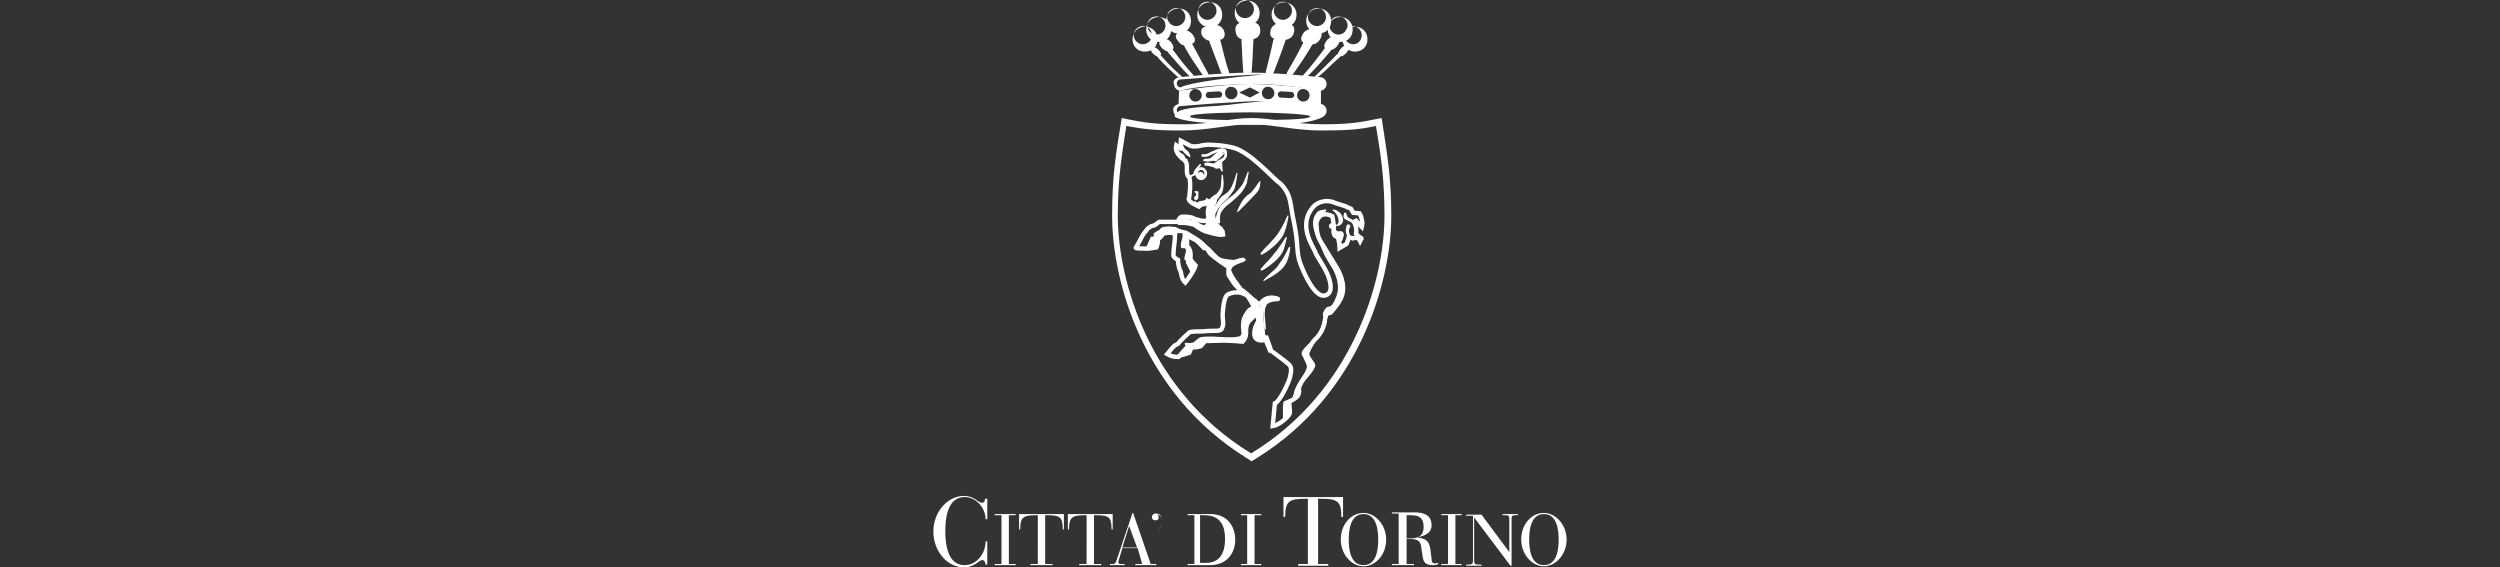 <?xml version="1.0" encoding="utf-8"?>
<!-- Generator: Adobe Illustrator 25.3.1, SVG Export Plug-In . SVG Version: 6.00 Build 0)  -->
<svg version="1.1" id="Livello_1" xmlns="http://www.w3.org/2000/svg" xmlns:xlink="http://www.w3.org/1999/xlink" x="0px" y="0px"
	 viewBox="0 0 440.6 100" style="enable-background:new 0 0 440.6 100;" xml:space="preserve">
<rect x="0" y="0" width="440.6" height="100" fill="#333333" stroke="none"/>
<style type="text/css">
	.st0{fill-rule:evenodd;clip-rule:evenodd;fill:#FFFFFF;}
	.st1{fill:none;}
	.st2{fill:none;stroke:#FFFFFF;stroke-width:0.775;stroke-miterlimit:2.613;}
	.st3{fill-rule:evenodd;clip-rule:evenodd;fill:#E6007E;}
	.st4{fill-rule:evenodd;clip-rule:evenodd;fill:#FFFFFF;stroke:#FFFFFF;stroke-width:0.192;stroke-miterlimit:2.613;}
	.st5{fill:none;stroke:#FFFFFF;stroke-width:0.475;stroke-miterlimit:2.613;}
	.st6{fill:none;stroke:#FFFFFF;stroke-width:1.142;stroke-miterlimit:2.613;}
</style>
<g>
	<path class="st0" d="M173.9,87.9h-0.3c0,0.4-0.1,0.7-0.6,0.7c-0.6,0-1.3-1.2-3.1-1.2c-2.9,0-5.4,2.8-5.4,6.3s2.5,6.3,5.4,6.3
		c1.8,0,2.7-1.3,3.2-1.3c0.4,0,0.6,0.5,0.6,0.8h0.3v-4.1h-0.3c0,2.2-1.6,4.2-3.7,4.2c-3,0-3.4-3.7-3.4-6s0.4-6,3.4-6
		c2.1,0,3.7,2,3.7,3.9h0.3v-3.6H173.9z"/>
	<polygon class="st0" points="176.5,99.4 175.3,99.4 175.3,99.6 179,99.6 179,99.4 177.8,99.4 177.8,90.8 179,90.8 179,90.6 
		175.3,90.6 175.3,90.8 176.5,90.8 	"/>
	<path class="st0" d="M182.9,99.4h-1.3v0.2h3.9v-0.2h-1.3v-8.6h0.3c2.3,0,2.8,0.3,2.8,2.5h0.2v-2.7h-7.9v2.7h0.2
		c0-2.1,0.5-2.5,2.8-2.5h0.3L182.9,99.4L182.9,99.4z"/>
	<path class="st0" d="M191.5,99.4h-1.3v0.2h3.9v-0.2h-1.3v-8.6h0.3c2.3,0,2.8,0.3,2.8,2.5h0.2v-2.7h-7.9v2.7h0.2
		c0-2.1,0.5-2.5,2.8-2.5h0.3L191.5,99.4L191.5,99.4z"/>
	<path class="st0" d="M210.5,99.4h-1.2v0.2h4c2.6,0,4.4-1.8,4.4-4.5c0-1.7-0.9-4.5-4.4-4.5h-4v0.2h1.2V99.4L210.5,99.4L210.5,99.4z
		 M211.6,90.8h0.6c3.1,0,3.7,2.1,3.7,4.2c0,3.8-2.2,4.2-3.3,4.2h-1.1v-8.5H211.6z"/>
	<polygon class="st0" points="219.8,99.4 218.7,99.4 218.7,99.6 222.3,99.6 222.3,99.4 221.1,99.4 221.1,90.8 222.3,90.8 
		222.3,90.6 218.7,90.6 218.7,90.8 219.8,90.8 	"/>
	<path class="st0" d="M230.6,99.4h-1.8v0.3h5.3v-0.3h-1.8V87.9h0.4c3,0,3.7,0.4,3.7,3.2h0.3v-3.5h-10.5v3.5h0.3
		c0-2.8,0.7-3.2,3.7-3.2h0.3v11.5H230.6z"/>
	<path class="st0" d="M236.3,95.1c0,2.6,1.9,4.7,4,4.7c2.2,0,4-2.1,4-4.7c0-2.6-1.9-4.7-4-4.7C238.1,90.4,236.3,92.4,236.3,95.1
		L236.3,95.1L236.3,95.1z M237.7,95.1c0-1.7,0.3-4.5,2.6-4.5c2.3,0,2.6,2.8,2.6,4.5c0,1.7-0.3,4.5-2.6,4.5
		C238,99.6,237.7,96.8,237.7,95.1L237.7,95.1z"/>
	<path class="st0" d="M246.5,99.4h-1.2v0.2h3.9v-0.2h-1.3V95h0.8c1.5,0,1.7,0.7,1.8,1.6l0.1,0.7c0.2,1.5,0.3,2.3,1.9,2.3
		c0.5,0,0.8-0.1,1-0.2l-0.1-0.2c-0.1,0-0.3,0.1-0.5,0.1c-0.2,0-0.6,0-0.6-0.8l-0.2-1.6c-0.2-1.7-0.9-2-2.5-2.2l0,0
		c0.9-0.1,2.7-0.5,2.7-2.1c0-2-1.6-2.3-3.1-2.3h-3.9v0.2h1.2v8.8H246.5L246.5,99.4z M247.9,90.8h0.8c1.9,0,2.2,1,2.2,2.1
		c0,1.5-0.9,2-2.4,2h-0.6V90.8L247.9,90.8z"/>
	<polygon class="st0" points="255.2,99.4 254,99.4 254,99.6 257.6,99.6 257.6,99.4 256.5,99.4 256.5,90.8 257.6,90.8 257.6,90.6 
		254,90.6 254,90.8 255.2,90.8 	"/>
	<path class="st0" d="M268.1,95.1c0,2.6,1.9,4.7,4,4.7s4-2.1,4-4.7c0-2.6-1.9-4.7-4-4.7C269.9,90.4,268.1,92.4,268.1,95.1
		L268.1,95.1L268.1,95.1z M269.5,95.1c0-1.7,0.3-4.5,2.6-4.5s2.6,2.8,2.6,4.5c0,1.7-0.3,4.5-2.6,4.5
		C269.8,99.6,269.5,96.8,269.5,95.1L269.5,95.1z"/>
	<path class="st0" d="M266.2,99.7h0.2v-8.2c0-0.5,0.1-0.7,0.6-0.7h0.5v-0.2h-2.7v0.2h0.6c0.5,0,0.6,0.2,0.6,0.7v5.8l0,0l-4.9-6.6
		h-2.7v0.2h1.2v7.9c0,0.6-0.2,0.7-0.8,0.7h-0.4v0.2h2.7v-0.2h-0.5c-0.6,0-0.8-0.1-0.8-0.7v-7.6l0,0L266.2,99.7L266.2,99.7z"/>
	<path class="st0" d="M201.3,99.4h-1.2v0.2h3.7v-0.2h-1l-3.1-9h-0.1l-2.8,8.3c-0.2,0.7-0.4,0.7-0.8,0.7h-0.4v0.2h2.6v-0.2h-0.6
		c-0.4,0-0.5-0.1-0.5-0.3c0-0.2,0.1-0.5,0.2-0.8l0.5-1.7h2.7L201.3,99.4L201.3,99.4L201.3,99.4z M200.4,96.5h-2.6l1.2-3.8l0,0
		L200.4,96.5L200.4,96.5z"/>
	<path class="st0" d="M203.6,94.1c0.7-0.6,1.2-1.3,1.2-2.3c0-0.7-0.3-1.3-1.1-1.3c-0.4,0-0.7,0.3-0.7,0.6c0,0.3,0.2,0.6,0.6,0.6
		c0.3,0,0.6-0.1,0.6-0.5c0-0.2-0.1-0.4-0.2-0.5l0,0c0.6,0.1,0.8,0.6,0.8,1.1c0,1-0.4,1.6-1.1,2.2L203.6,94.1L203.6,94.1z"/>
	<path class="st1" d="M220.5,79.9C238.3,69.1,244,49.6,244,38c0-6.7-0.7-11-1.5-15.8c-2.8,0.6-4.8,0.8-9.6,0.8s-8.7-1.1-12.4-1.1
		s-7.6,1.1-12.4,1.1c-4.8,0-6.8-0.3-9.6-0.8c-0.7,4.7-1.5,9-1.5,15.8C197,49.6,202.7,69.1,220.5,79.9L220.5,79.9z"/>
	<path class="st0" d="M236.6,6.9c0-1.2,0.9-2.2,2.2-2.2c1.2,0,2.2,0.9,2.2,2.2s-0.9,2.2-2.2,2.2C237.6,9.1,236.6,8.2,236.6,6.9
		L236.6,6.9z M236.9,6.2c0,0.8,0.7,1.6,1.6,1.6S240,7,240,6.2s-0.7-1.6-1.6-1.6S236.9,5.4,236.9,6.2L236.9,6.2z"/>
	<path class="st0" d="M234,5.2c0-1.2,1-2.2,2.2-2.2c1.2,0,2.2,0.9,2.2,2.2s-0.9,2.2-2.2,2.2C235,7.4,234,6.4,234,5.2L234,5.2z
		 M234.3,4.5c0,0.8,0.7,1.6,1.6,1.6c0.8,0,1.6-0.7,1.6-1.6s-0.7-1.6-1.6-1.6C235,2.9,234.3,3.6,234.3,4.5L234.3,4.5z"/>
	<path class="st0" d="M230.2,3.7c0-1.2,0.9-2.2,2.2-2.2c1.2,0,2.2,0.9,2.2,2.2s-0.9,2.2-2.2,2.2C231.2,5.9,230.2,4.9,230.2,3.7
		L230.2,3.7z M230.5,3c0,0.8,0.7,1.6,1.6,1.6c0.8,0,1.6-0.7,1.6-1.6s-0.7-1.6-1.6-1.6C231.2,1.5,230.5,2.1,230.5,3L230.5,3z"/>
	<path class="st0" d="M224.1,2.6c0-1.2,0.9-2.2,2.2-2.2c1.2,0,2.2,0.9,2.2,2.2s-0.9,2.2-2.2,2.2C225.2,4.8,224.1,3.8,224.1,2.6
		L224.1,2.6z M224.5,1.9c0,0.8,0.7,1.6,1.6,1.6c0.8,0,1.6-0.7,1.6-1.6s-0.7-1.6-1.6-1.6C225.2,0.3,224.5,1,224.5,1.9L224.5,1.9z"/>
	<path class="st0" d="M217.6,2.3c0-1.2,0.9-2.2,2.2-2.2c1.2,0,2.2,0.9,2.2,2.2s-0.9,2.2-2.2,2.2C218.5,4.5,217.6,3.5,217.6,2.3
		L217.6,2.3z M217.8,1.6c0,0.8,0.7,1.6,1.6,1.6s1.6-0.7,1.6-1.6S220.2,0,219.4,0S217.8,0.7,217.8,1.6L217.8,1.6z"/>
	<path class="st0" d="M199.6,6.9c0-1.2,0.9-2.2,2.2-2.2c1.2,0,2.2,0.9,2.2,2.2s-0.9,2.2-2.2,2.2C200.5,9.1,199.6,8.2,199.6,6.9
		L199.6,6.9z M199.8,6.2c0,0.8,0.7,1.6,1.6,1.6s1.6-0.7,1.6-1.6s-0.7-1.6-1.6-1.6S199.8,5.4,199.8,6.2L199.8,6.2z"/>
	<path class="st0" d="M202,5.2c0-1.2,0.9-2.2,2.2-2.2c1.2,0,2.2,0.9,2.2,2.2s-0.9,2.2-2.2,2.2S202,6.4,202,5.2L202,5.2z M202.2,4.5
		c0,0.8,0.7,1.6,1.6,1.6s1.6-0.7,1.6-1.6s-0.7-1.6-1.6-1.6C202.9,2.9,202.2,3.6,202.2,4.5L202.2,4.5z"/>
	<path class="st0" d="M205.5,3.7c0-1.2,0.9-2.2,2.2-2.2s2.2,0.9,2.2,2.2s-0.9,2.2-2.2,2.2C206.4,5.9,205.5,4.9,205.5,3.7L205.5,3.7z
		 M205.7,3c0,0.8,0.7,1.6,1.6,1.6c0.8,0,1.6-0.7,1.6-1.6s-0.7-1.6-1.6-1.6C206.4,1.5,205.7,2.1,205.7,3L205.7,3z"/>
	<path class="st0" d="M211,2.6c0-1.2,0.9-2.2,2.2-2.2s2.2,0.9,2.2,2.2s-0.9,2.2-2.2,2.2C211.9,4.8,211,3.8,211,2.6L211,2.6z
		 M211.2,1.9c0,0.8,0.7,1.6,1.6,1.6c0.8,0,1.6-0.7,1.6-1.6s-0.7-1.6-1.6-1.6C211.9,0.3,211.2,1,211.2,1.9L211.2,1.9z"/>
	<path class="st0" d="M203.8,9.4c0.1-0.1,0.6,0.2,0.9,0.5c1.3,1.5,2.5,2.6,3.5,3.5c0.2,0.2,0.2,0.2,0,0.3c-0.2,0-0.4,0-0.6-0.1
		c-1-0.9-2.2-2-3.4-3.3C203.9,9.9,203.7,9.5,203.8,9.4L203.8,9.4z"/>
	<path class="st0" d="M202.9,8.7c0.1-0.1,0.2-0.3,0.3-0.4c0.2-0.1,0.7,0.2,1,0.5c0.4,0.4,0.5,0.8,0.4,0.9c-0.1,0.1-0.3,0.2-0.4,0.3
		c-0.1,0.1-0.6-0.2-0.8-0.4l0,0c-0.4-0.3-0.6-0.6-0.5-0.8C202.8,8.8,202.8,8.8,202.9,8.7L202.9,8.7z"/>
	<path class="st0" d="M205.7,8.2c0.3-0.1,0.8,0.2,1.1,0.7c1.3,1.8,2.5,3.2,3.4,4.2c0.2,0.2,0.3,0.5,0,0.5s-0.6-0.2-0.8-0.4
		c-1-1-2.2-2.4-3.5-3.9C205.5,8.8,205.4,8.4,205.7,8.2L205.7,8.2z"/>
	<path class="st0" d="M204.5,7.4c0.2-0.2,0.5-0.3,0.8-0.5c0.3-0.1,0.9,0.2,1.2,0.7c0.4,0.6,0.4,1,0.1,1.1c-0.3,0.1-0.5,0.2-0.8,0.3
		c-0.2,0.1-0.7-0.2-1.1-0.6C204.4,8,204.1,7.5,204.5,7.4L204.5,7.4z"/>
	<path class="st0" d="M208.9,7c0.4-0.1,1,0.3,1.3,0.9c1.1,2.1,2,3.7,2.7,5c0.2,0.3,0.1,0.6-0.2,0.6c-0.3,0-0.7-0.2-0.9-0.5
		c-0.8-1.2-1.9-2.7-3-4.7C208.5,7.7,208.5,7.2,208.9,7L208.9,7z"/>
	<path class="st0" d="M207.6,5.8c0.4-0.1,0.9-0.3,1.3-0.4c0.4-0.1,1.1,0.3,1.5,1s0.1,1.2-0.3,1.3c-0.4,0.1-0.8,0.2-1.2,0.3
		c-0.3,0.1-0.9-0.2-1.3-0.8C207,6.5,207.2,6,207.6,5.8L207.6,5.8z"/>
	<path class="st0" d="M213.8,6.1c0.5-0.1,1.1,0.4,1.3,1.1c0.6,2.4,1,4.1,1.5,5.5c0.1,0.3-0.1,0.6-0.5,0.6s-0.7-0.2-0.9-0.5
		c-0.5-1.3-1.1-3-2-5.3C213,6.7,213.3,6.2,213.8,6.1L213.8,6.1z"/>
	<path class="st0" d="M212.4,4.7c0.6-0.1,1.2-0.2,1.9-0.3c0.5,0,1.3,0.4,1.5,1.3c0.2,0.8-0.3,1.3-0.8,1.3c-0.6,0.1-1.1,0.1-1.7,0.2
		c-0.4,0-1.1-0.3-1.5-1C211.5,5.3,211.9,4.8,212.4,4.7L212.4,4.7z"/>
	<path class="st0" d="M219.8,5.7c0.5,0,1.1,0.5,1.1,1.3c-0.1,2.5-0.2,4.2-0.3,5.6c0,0.3-0.4,0.4-0.8,0.4c-0.4,0-0.7,0-0.7-0.4
		c-0.1-1.3-0.2-3.2-0.3-5.6C218.7,6.2,219.3,5.7,219.8,5.7L219.8,5.7z"/>
	<path class="st0" d="M218.8,4c0.7,0,1.5,0,2.2,0c0.6,0,1.2,0.5,1.1,1.6c-0.1,0.9-0.8,1.2-1.2,1.3c-0.6,0-1.2,0-1.9,0
		c-0.5,0-1.1-0.4-1.2-1.2C217.5,4.6,218.1,4,218.8,4L218.8,4z"/>
	<path class="st0" d="M225.9,6c0.5,0.1,0.9,0.6,0.6,1.3c-0.8,2.4-1.5,4-2,5.4c-0.1,0.3-0.5,0.6-0.9,0.5c-0.4,0-0.6-0.3-0.5-0.6
		c0.3-1.3,0.8-3.1,1.3-5.5C224.7,6.3,225.4,5.9,225.9,6L225.9,6z"/>
	<path class="st0" d="M225.4,4.1c0.6,0.1,1.3,0.1,2,0.2c0.5,0.1,0.9,0.6,0.6,1.6c-0.3,0.8-1,1.1-1.5,1.1c-0.6-0.1-1.1-0.1-1.8-0.2
		c-0.5,0-1-0.5-0.8-1.3C224,4.6,224.9,4.1,225.4,4.1L225.4,4.1z"/>
	<path class="st0" d="M231,6.8c0.4,0.1,0.5,0.6,0.2,1.2c-1.2,2.1-2.3,3.6-3.2,4.9c-0.2,0.3-0.6,0.5-0.9,0.5s-0.4-0.3-0.3-0.6
		c0.7-1.2,1.7-2.9,2.8-5.1C229.8,7,230.6,6.7,231,6.8L231,6.8z"/>
	<path class="st0" d="M231.1,5.1c0.5,0.1,1,0.3,1.5,0.4c0.4,0.2,0.5,0.7,0,1.5c-0.4,0.6-1,0.9-1.5,0.8c-0.4-0.1-0.9-0.2-1.3-0.3
		c-0.4-0.1-0.7-0.6-0.3-1.3C229.8,5.4,230.7,5.1,231.1,5.1L231.1,5.1z"/>
	<path class="st0" d="M234.6,8c0.3,0.1,0.2,0.6-0.2,1.1c-1.5,1.8-2.7,3.1-3.7,4.1c-0.2,0.2-0.6,0.5-0.9,0.4c-0.3,0-0.2-0.3,0-0.5
		c1-1.1,2.2-2.6,3.6-4.5C233.7,8.2,234.3,7.8,234.6,8L234.6,8z"/>
	<path class="st0" d="M235,6.5c0.3,0.1,0.6,0.3,0.9,0.5c0.3,0.2,0.1,0.7-0.3,1.2c-0.4,0.4-0.9,0.7-1.2,0.6c-0.3-0.1-0.5-0.2-0.8-0.3
		c-0.3-0.1-0.3-0.6,0.1-1.2C234.1,6.7,234.7,6.4,235,6.5L235,6.5z"/>
	<path class="st0" d="M236.6,9.1c0.2,0.1-0.1,0.6-0.4,0.9c-1.5,1.3-2.6,2.5-3.7,3.4c-0.2,0.1-0.5,0.4-0.8,0.4c-0.2,0,0-0.3,0.2-0.5
		c1-1,2.3-2.2,3.7-3.7C235.9,9.4,236.5,9,236.6,9.1L236.6,9.1z"/>
	<path class="st0" d="M237.3,8c0.1,0.1,0.3,0.3,0.4,0.4c0.1,0.2-0.1,0.6-0.5,1c-0.3,0.3-0.7,0.6-0.9,0.5c-0.1-0.1-0.3-0.2-0.4-0.3
		c-0.2-0.1,0-0.5,0.4-1C236.6,8.2,237.1,7.9,237.3,8L237.3,8z"/>
	<path class="st0" d="M207.8,16c0,0,7.7-1.2,12.6-1.2c4.9,0,12.4,1,12.4,1v3.4c0,0-4.2-0.1-8.9-1.2c-3.6-0.9-16.2,0.6-16.2,0.6
		L207.8,16L207.8,16z M218.4,16.3l1.9,0.9l1.7-0.9l-1.7-0.9L218.4,16.3L218.4,16.3z M213,16.2c-0.3,0-0.5,0.3-0.5,0.6
		s0.3,0.5,0.6,0.5l1.8-0.1c0.3,0,0.5-0.3,0.5-0.6l0,0c0-0.3-0.3-0.5-0.6-0.5L213,16.2L213,16.2z M209.6,16.8c0,0.6,0.5,1.1,1.1,1.1
		c0.6,0,1.1-0.5,1.1-1.1c0-0.6-0.5-1.1-1.1-1.1C210.2,15.6,209.6,16.2,209.6,16.8L209.6,16.8z M215.9,16.4c0,0.6,0.5,1.1,1.1,1.1
		s1.1-0.5,1.1-1.1c0-0.6-0.5-1.1-1.1-1.1C216.4,15.2,215.9,15.8,215.9,16.4L215.9,16.4z M225.8,16.1c-0.3,0-0.6,0.2-0.6,0.5
		s0.2,0.6,0.5,0.6l1.8,0.1c0.3,0,0.6-0.2,0.6-0.5s-0.2-0.6-0.5-0.6L225.8,16.1L225.8,16.1z M222.4,16.4c0,0.6,0.5,1.1,1.1,1.1
		s1.1-0.5,1.1-1.1c0-0.6-0.5-1.1-1.1-1.1C222.9,15.2,222.4,15.8,222.4,16.4L222.4,16.4z M228.6,16.8c0,0.6,0.5,1.1,1.1,1.1
		c0.6,0,1.1-0.5,1.1-1.1c0-0.6-0.5-1.1-1.1-1.1C229.1,15.6,228.6,16.2,228.6,16.8L228.6,16.8z"/>
	<path class="st2" d="M220.7,54.4c0,0-0.4,0-0.8,0.6c-0.4,0.6-0.8,1.2-0.8,2.2c-0.1,0.9,0.4,1.8-0.3,2.3c-0.7,0.6-4.6,0.2-5.1,0.2
		c-0.6,0-1.6,0-2,0.1c-0.3,0.1-0.4,0.3-0.7,0.5c-0.3,0.2-0.4,0.4-0.4,0.4l-1.1,0.2c0.1,0.3-0.2,0.2-0.2,0.2l-1.6,1.8
		c-0.8,0-1.3-0.1-2-0.5c0,0,0.7-0.9,1.3-1.5l0.6-0.3c0.3-0.5,1.8-1.8,2-2c0.3-0.2,1.5-0.2,2.4-0.2c0.8-0.1,2.2-0.1,2.2-0.1
		c0.3,0,0.9,0,1.1-0.3l0.2-0.5c0.2-0.6-0.1-1.5,0-2.4c0.1-1.3,0.3-2.9,0.9-3.2c0.7-0.4,1.9-0.5,2.6-0.2c-0.2-0.6-1-1-1.6-1.9
		c-0.3-0.4-0.7-1.1-0.7-1.1c-0.4-0.2,0-1.3-0.3-1.7c0,0-2.3-1.5-3.2-2.4c0,0-0.5-1.1-1-0.9c-0.3-0.3-1.1-1.1-1.1-1.1
		c-0.5-0.5-1.6-0.8-1.9-1.1c0,0.5,0,1.1,0,1.9c0.6,0.4,0.7,1.3,0.6,2.2c0,0.2,0.7,1,0.9,1.2c-0.3,1.1-1.8,3-1.8,3
		c-0.4-0.4-0.6-0.7-0.8-1.9c-0.3-0.5-0.5-1.5-0.5-2.1c0,0-0.8-0.4-0.8-0.8c0-1.2,0.3-2.5,0.3-3.8c-0.8-0.3-1.3-0.2-2.2,0
		c-0.2,0.6-0.5,0.6-0.9,1.1c0.2,0.5-0.2,1.3-0.2,1.3c-0.8,0.1-1.3,0.3-2.3,0.2c-0.5,0-1.6,0-1.3-0.2c0.4-0.6,1.1-2,1.1-2l0.2-0.3
		c0.1-0.1,0.3-0.5,0.4-0.5c0.4-0.7,1-1,1.6-1.1l0.8-0.6h3.3c0.1-0.4,0.3-0.8,0.7-0.9c0,0,1.5-0.1,2.1,0.3c0,0,0.4,0.2,0.6,0.2
		c0.6,0.2,1,0.3,1.8,0.2l0.2-0.8c-0.3-0.3,0-1.9,0.2-2.5l-0.4-0.2c-0.2,0.5-0.4,0.6-1,0.6l-0.5,0.4c-0.8-0.4-1.6-0.7-1.8-1.3
		c0.2-0.6,0.4-3.1,0.1-3.8l-0.3-0.4c-0.3-0.7,0.1-2.1-0.4-2.5v-0.1c0,0-2-1.1-1.6-2.7c0.4,0.3,0.6,0.5,1,0.7
		c-0.3-0.7-0.2-1.5-0.2-1.5l1.7,0.9c0.5,0.2,1.5,0.1,2.1-0.1l0.9-0.1c0.1,0,2.8,0,4.8,0.6c2.8,0.9,6.4,4.9,7.6,5.9
		c0.9,0.6,1.7,1.8,2,2.8c0.2,0.6,0.4,1.9,0.6,3.1c0.4,2,0.7,3.5,0.8,5.1c0.1,1.3,0.1,2.2,0.6,3.5c0.7,1.9,2.5,5.8,4.2,5.6
		c1.8-0.3,1-2.8,0.5-3.9c-0.8-1.7-2-3.3-2.1-3.8c-0.4-1-3.2-4.8-0.3-8c0.4-0.5,2-1.5,3.9-0.6l1.6,0.5c0.4,0.2,1.1,0.5,1.1,0.5
		l0.4,0.7l1.1,0.1c0.4,0.6,0.5,1.6,0.5,1.8s-0.1,0.6-0.1,0.6l-0.2-0.2l-0.8-0.9l-0.4,0.2c0.4,0.6,0.5,1.3,0.4,2.1l0.6,0.6
		c0.2,0,0.5,0.3,0.3,0.3l-0.2,0.4l-0.1-0.2c0,0-0.1-0.6-1.2-0.3c-0.2-0.1-0.7-0.1-0.7-0.1c-0.1,0.4-0.4,1.1-0.4,1.1l-1.2,0.7
		c0-0.4-0.2-1.5-0.2-1.5l-0.1-0.3l-0.4-0.3v0.1c-0.5-0.5-0.4-1-0.3-1.8h-0.5c-0.1-0.2,0.3-0.3,0.4-0.2c0.1-0.4-0.2-1.6-0.2-1.6
		c-2.4-1.2-2.8,1.2-2.8,1.2s0,2,0.6,3c0.6,1,2.7,4.4,2.7,4.4c0.7,1.1,1.9,3.3,1.2,5.4c-0.4,1.3-2,3-2,3c-0.7,0.2-0.7,0.2-0.8,0.5
		c-0.1,0.3-0.2,0.6-0.2,0.8c0,0.6-0.4,2.2-1.8,3.5c-0.7,0.7-1.3,2.2-1.3,2.2c-0.3,0.8,1.2,2,1,2.4c-0.7,1.6-1.9,2-2.5,3.9
		c0.2,1.1-0.2,1.5-0.8,1.9c-0.3,0.2-0.9,0.5-0.9,0.5c0,0.1,0.2,2,0.1,2.1c-0.4,0.8-2.1,2.1-3,2.2l0.3-3.2c0-0.2,0.1-0.7,0.1-0.8
		c0.9-0.4,2.5-3.8,2.7-4.8v-0.1c0.2-0.7,0.3-1.7-0.4-2.1c-0.5-0.5-2.9-2.2-3-2.3c-0.1-0.5-0.7-2-0.9-2.6c0,0-0.1,0.8-0.7,0.8
		c-1.7,0-1.3-1.5-1.3-1.7c0.1-0.9,0.7-1.7,0.8-1.9c0-0.3-0.3-0.9-0.3-0.9L220.7,54.4L220.7,54.4z"/>
	<path class="st3" d="M211,30.9c0-0.3,0.3-0.6,0.6-0.6s0.6,0.3,0.6,0.6c0,0.3-0.3,0.6-0.6,0.6C211.2,31.5,211,31.2,211,30.9
		L211,30.9L211,30.9z M211,31c0-0.3,0.2-0.5,0.5-0.5s0.5,0.2,0.5,0.5c0,0.3-0.2,0.5-0.5,0.5S211,31.3,211,31L211,31z"/>
	<path class="st0" d="M211,30.9c0-0.3,0.3-0.6,0.6-0.6s0.6,0.3,0.6,0.6c0,0.3-0.3,0.6-0.6,0.6C211.2,31.5,211,31.2,211,30.9
		L211,30.9z"/>
	<path class="st1" d="M211,31c0-0.3,0.2-0.5,0.5-0.5s0.5,0.2,0.5,0.5c0,0.3-0.2,0.5-0.5,0.5S211,31.3,211,31L211,31z"/>
	<path class="st4" d="M210.8,34c0.1,0.1,0.2,0.1,0.1,0.3c0,0.2-0.1,0.3-0.1,0.3s-0.2,0-0.2,0.1c0,0.1-0.1,0.3,0,0.4
		c0.1,0.1,0.1,0.2,0.3,0c0.2-0.1,0.2-0.2,0.2-0.4c0-0.2,0-0.4,0-0.6c0-0.2,0.1-0.3-0.1-0.3s-0.4-0.1-0.4,0
		C210.7,33.8,210.7,33.8,210.8,34L210.8,34z"/>
	<path class="st4" d="M210.6,35.6c-0.1,0.1,0.3,0.3,0.4,0.3c0.2,0,0.4,0,0.5-0.1c0.1-0.1,1.3-0.5,1.3-0.5s-1.2,0.2-1.5,0.3
		c-0.2,0.1-0.2,0.3-0.4,0.2C210.7,35.6,210.6,35.5,210.6,35.6L210.6,35.6z"/>
	<path class="st4" d="M219.6,52.3c-0.8-1-1.9-2.1-2.2-2.6l-0.7-1.1c-0.4-0.2,0.1-1.5-0.3-1.7c-1.2-0.8-1.7-1.1-3.2-2.4
		c-0.2-0.4-1-0.9-1-0.9c-0.3-0.3-1.1-1.1-1.1-1.1c-0.5-0.5-1.6-0.8-1.9-1.1l-1.9-1.1l1.9,0.5c0,0,2.2,1.3,2.5,1.6
		c0.3,0.2,0.7,0.7,1.2,1.1c0.5,0.3,1.6,1.9,2.4,2.1c0.8,0.2,1.8,0.3,2.1,0.3c0.4,0,1.6-0.6,1.9-0.3c0.8,0.6-2.1,0.6-2.4,1.9
		c-0.1,0.6,1.8,3.1,2.4,3.8c0.5,0.7,2.3,1.5,2.3,1.8c0.1,0.3,0.2,0.7,0.5,1c0.4,0.3,0.6,1,0.5,1.7c-0.1,0.6,0.2,2.2,0.2,2.4
		c0,0.9,0.9,4,0.9,4l-2.2-5.3C221.7,56.6,220.7,53.7,219.6,52.3L219.6,52.3z"/>
	<path class="st4" d="M214.1,29.5c0.2,0.3,0.9,0,0.9,0l0.4,0.7c0,0-0.1-1.1-0.1-1.5c0.1-0.6,0.7-0.9,0-0.6s-0.9,0.7-1.3,0.8
		c-0.4,0.1-0.9-0.3-1.5-0.1C212,29.1,213.9,29.2,214.1,29.5L214.1,29.5z"/>
	<path class="st4" d="M214.9,41.3c-0.4-0.1-0.9-0.2-1.3-0.3c-0.8-0.2-1.5-0.5-1.5-0.5l0.3-0.7l0.3-0.6l0.2-0.8
		c-0.3-0.3,0-1.9,0.2-2.5c0,0-0.1-0.5,0.3-0.9s1.1-0.8,1.1-0.8s0.6-0.7,0.7-1.1c0.1-0.4,0.2-2.3,0.2-2.3s0.4,1.8-0.1,3.1
		c0,0-0.3,0.5-0.4,0.6c-0.1,0.1-0.4,0.6-0.5,0.7c0,0.2-0.3,1-0.4,1.3c0,0.4,0.1,1,0.1,1.6s0.2,0.8,0.3,1.1c0.2,0.3,0.4,0.4,0.6,0.6
		c0.2,0.2,0.6,0.4,0.6,0.9s0,0.6,0,0.6h-0.6L214.9,41.3L214.9,41.3z"/>
	<path class="st4" d="M214.1,37.1c0-0.8,0.5-1.3,0.9-2c0.4-0.5,0.7-0.6,1.1-0.9s0.7-0.6,0.9-1c0.3-0.5,0.3-0.7,0.5-1.1
		c0.2-0.4,0.5-1.6,0.5-1.6s-0.3,2.4-0.6,2.9c-0.3,0.5-0.6,0.8-1.1,1.5c-0.5,0.5-0.7,0.6-1.2,1.2c-0.5,0.5-0.6,0.8-0.8,1.2
		C214.1,37.7,214,37.9,214.1,37.1L214.1,37.1z"/>
	<path class="st4" d="M214.4,38.3c0,0,0.3-1.5,0.9-2.1c0.2-0.2,1.3-1.2,2-1.7c0.6-0.4,1.7-1.8,1.9-2.2c0.2-0.4,0.8-2,0.8-2
		s-0.3,1.5-0.3,1.7c0,0.3-0.6,1.5-1.2,2.1c-0.5,0.6-2.1,1.9-2.4,2.1c-0.2,0.2-1,1-1.1,1.5c-0.1,0.4-0.1,0.9-0.1,1s0.2,0.7-0.2,0.6
		c-0.4,0-0.4-0.8-0.4-0.8L214.4,38.3L214.4,38.3z"/>
	<path class="st4" d="M207.2,41c-0.8-0.3-1.3-0.2-2.2,0c-0.2,0.6-0.5,0.6-0.9,1.1c0.2,0.5-0.2,1.3-0.2,1.3c-0.5,0.1-1.8,0.2-1.8,0.2
		l0.8-1.8c0,0,0.3,0.1,0.5-0.1c0.1-0.1,0-0.5,0-0.5c0.1-0.1,0.9-0.6,1-0.6c0.4-0.7,1-0.5,1.6-0.6l1.2,0.1l1.5,0.9L207.2,41L207.2,41
		z"/>
	<path class="st4" d="M209,41.3c0,0.5,0,1.1,0,1.9c0.6,0.4,0.7,1.3,0.6,2.2c0,0.2,0.7,1,0.9,1.2c-0.1,0.4-0.6,1.3-0.6,1.3l-0.8-1.6
		c0,0,0.1-0.6-0.2-0.5c-0.3-0.5,0.6-1.6,0-2.1c-0.2-0.2-0.7,0.2-0.7-0.3c0-1.2,0.4-1,0.3-2.4L209,41.3L209,41.3z"/>
	<path class="st4" d="M219.4,51.2c-1.2-1.1,2.2,1.7,2.8,2.7c0.5,1,0.6,0.8,0.6,1.7c0.1,0.9,0.2,2.1,0.2,2.4c0,0.3-0.3-1.1-0.2-2.7
		c0.1-1.5,0-0.6,0.2-1.3c0.2-0.5,0.4-0.7,1.2-0.9c0.6-0.2,1.3,0.1,1.3-0.4c0-0.3-0.3-0.4-1-0.5c-0.5-0.1-1,0-1.5,0.2
		c-0.5,0.2-1.1,0.9-1.1,0.9S219.8,51.6,219.4,51.2L219.4,51.2z"/>
	<path class="st4" d="M223,59.4c0,0-0.1,0.8-0.7,0.8c-1.7,0-1.3-1.5-1.3-1.7c0.1-0.9,0.7-1.7,0.8-1.9c0-0.3-0.3-0.9-0.3-0.9
		L223,59.4L223,59.4z"/>
	<path class="st4" d="M233.6,55.3c0,0.6-0.6,3.5-2,4.9c-0.7,0.7-1.3,2.2-1.3,2.2c-0.3,0.8,1.2,2,1,2.4c-0.7,1.6-1.6,2.1-2.5,3.9
		c0.2,1.1-0.2,1.5-0.8,1.9c-0.3,0.2-0.9,0.5-0.9,0.5c0,0.1-0.1,2.3,0.1,2.1c-0.2,0.3-0.4,0.6-1,1v-2.6l0.1-0.7
		c0-0.2,0.9-0.3,1.5-0.7c0.6-1.1-0.1-1,1.8-3.8c0,0,0.7-1,0.8-1.6s-0.4-1.2-0.7-2c-1-1,1.9-2.5,2.8-4.1
		C233.2,57.1,233.6,55.1,233.6,55.3L233.6,55.3z"/>
	<path class="st4" d="M223.2,46.4c0,0-1.9,1.9-0.3,0.9c0.6-0.4,2.4-1.6,3.1-3c0.4-0.9,0.7-2.5,0.7-2.5s-1.1,1.9-2.1,3
		C224.1,45.5,223.2,46.4,223.2,46.4L223.2,46.4z"/>
	<path class="st4" d="M224,48.2c-0.5,0.5-1.6,1.5-1.2,1.2c0.3-0.3,2.9-1.3,3.8-3.1c0.5-0.9,0.7-2.4,0.7-2.7s-0.8,1.8-1.6,2.7
		C225.2,47.2,224.8,47.5,224,48.2L224,48.2z"/>
	<path class="st4" d="M219.3,35.1c0.2-0.2,0.4-0.5,1-0.9s1.5-1.9,1.7-2.1c0.2-0.2,0,0,0,0s0.1,1-0.5,1.7c-0.5,0.6-3.4,3.5-3.4,3.5
		S218.7,35.8,219.3,35.1L219.3,35.1z"/>
	<path class="st4" d="M207.6,39.1c0.5,0,0.7,0.1,1.1,0c0,0,1.3,0.1,2.1,0.5l1.3,0.8l0.3-0.6l-1-0.2c-0.3-0.1-1.3-0.6-1.6-0.6
		s-0.9-0.2-1.1-0.2c-0.2,0-0.5,0.2-0.7,0.2C207.8,39,207.6,39.1,207.6,39.1L207.6,39.1z"/>
	<path class="st4" d="M223.2,43.6c0,0-1.9,1.9-0.3,0.9c0.6-0.4,2.3-1.6,3.1-3c0.7-1.2,1-3.5,1-3.5s-1.1,2.7-2.3,4
		C224.1,42.7,223.2,43.6,223.2,43.6L223.2,43.6z"/>
	<path class="st4" d="M208.9,28.3c0,0-2-1.1-1.6-2.7c0.1,0.8,0.2,0.9,0.6,1.3c0.3,0.3,0.7,0.3,0.8,0.7
		C208.9,28,208.9,28.3,208.9,28.3L208.9,28.3z"/>
	<path class="st4" d="M209.7,27.6c0,0-2-1.1-1.6-2.7c0.2,0.7,0.3,0.8,0.6,1.3c0.3,0.4,0.7,0.4,0.8,0.9
		C209.7,27.4,209.7,27.6,209.7,27.6L209.7,27.6z"/>
	<path class="st5" d="M212.2,28.1c0,0,0.1,0.2,0.8,0.1c0.6-0.1,0.6-0.3,1-0.6c0.4-0.4,0.9-0.8,1.2-0.9c0.3-0.1,0.8-0.3,0.8,0.3
		c0.1,0.5-0.1,1-0.8,1.3c-0.7,0.3-0.9,0.7-1.3,0.8c-0.4,0.1-1-0.3-1.6-0.1"/>
	<path class="st4" d="M212.3,28.2c0,0,0,0.1,0.6,0.1c0.7,0.1,0.7-0.3,1.1-0.7c0.4-0.3,0.9-0.6,1.2-0.6c0.3-0.1,0.6-0.1,0.3,0.2
		c-0.5,0.5-0.2,0.3-0.6,0.6c-0.6,0.4-0.2,0.3-0.6,0.5c-0.4,0.1-0.3-0.2-0.8,0C213.1,28.4,212.3,28.2,212.3,28.2L212.3,28.2z"/>
	<path class="st4" d="M211.1,31.2c0-0.1,0.1-0.3,0.3-0.3c0.2,0,0.3,0.1,0.3,0.3c0,0.1-0.1,0.3-0.3,0.3
		C211.3,31.4,211.1,31.3,211.1,31.2L211.1,31.2z"/>
	<path class="st5" d="M210.9,30.6c0-0.5,0.4-0.9,0.8-0.9c0.4,0,0.8,0.4,0.8,0.9s-0.4,0.9-0.8,0.9C211.2,31.5,210.9,31.1,210.9,30.6
		L210.9,30.6z"/>
	<path class="st4" d="M209.8,31c0.1-0.1,0.5-0.2,0.6-0.3c0-0.6,0.6-1.1,1.1-1.7c0.4,0-1,0.9-0.7,1.8C210.8,30.8,209.3,31.5,209.8,31
		L209.8,31z"/>
	<path class="st4" d="M232.4,42.4c0,0,0,0.1,0.1,0.1c0.6,1,2.7,4.4,2.7,4.4c0.7,1.1,2,3.4,1.2,5.4c-0.4,1.1-2,2.6-2,2.6
		c-0.6,0.4-0.6,1-0.6,1s-0.8,0-0.5-0.8c0.6-1.3,0.8-0.8,1.3-1.1c0.5-0.3,0.9-1.5,0.9-1.5s0.4-0.7,0.4-1.8s-0.4-2.6-1.3-3.9
		c-0.9-1.5-1.1-1.9-1.1-1.9l-0.7-1.6L232.4,42.4L232.4,42.4z"/>
	<path class="st4" d="M235.5,40.7c0.4,0.4,0.5,0,1,0.2c0.5,0.2,0.1,1.3-0.3,1.9l0.6,0.5l-0.8,0.5c0-0.4-0.2-1.5-0.2-1.5l-0.1-0.3
		l-0.4-0.3v0.1c-0.5-0.5-0.4-1-0.3-1.8C235.1,40.1,235.1,40.3,235.5,40.7L235.5,40.7z"/>
	<path class="st4" d="M238.3,42.1C238.4,42,238.2,42.1,238.3,42.1l-0.7-0.1c0,0,0.1,0-0.2-0.7c-0.3-0.8,0-1.1,0-1.5
		c0.1-0.3,0.4-0.1,0.4-0.1s0.2,0,0,0.4c-0.2,0.3-0.2,0.6-0.1,1C237.8,41.5,238.3,42.1,238.3,42.1L238.3,42.1z"/>
	<path class="st4" d="M232.8,38.2c-0.7,0.2-0.9,1.3-0.9,1.3s-0.2,1.3,0.3,2.4c0,0-0.4-0.7-0.6-1.7c-0.2-1-0.1-1.9,0.5-2.6
		c0.3-0.5,0.9-0.5,1.6-0.6C232.8,38.1,232.8,38.2,232.8,38.2L232.8,38.2z"/>
	<path class="st4" d="M236.6,38.7c-0.2-1.6-1.7-1.7-1.7-1.7s1.2,0.7,1.1,2.2c0,0.2-0.4,0.6-0.4,0.6S236.7,39.6,236.6,38.7
		L236.6,38.7z"/>
	<path class="st4" d="M237.2,37.7c0.1,0.5,0.2,0.6,0.5,0.8c0.3,0.1,0.9,0.5,0.9,0.5v0.2c0,0-0.1,0.1-0.6-0.2c-0.6-0.3-1-0.4-1.1-0.7
		C236.8,38,237,37.2,237.2,37.7L237.2,37.7z"/>
	<path class="st4" d="M207.8,62.9l1.5-1.8c0,0-0.7-0.6-0.3-0.6l1.7,0.2c0,0,0.1-0.1,0.4-0.4c0.3-0.2,0.3-0.4,0.7-0.5
		c0.3-0.1,1.3-0.2,2-0.1c0.6,0,4.4,0.4,5.1-0.2c0.7-0.5,0.2-1.3,0.3-2.3s0.4-1.6,0.8-2.2s0.8-0.6,0.8-0.6l0.7,1.2
		c-1,1.1-1.5,1.2-1.6,2.4c0,0.3,0,0.8,0,0.8c-0.1,1.1-0.6,1.5-0.8,1.7c-1.1-0.1-3.3-0.2-3.3-0.2l-3.3,0.1c-0.2,0.3-0.8,1-0.8,0.9
		l-0.9,0.2h-0.6l-0.4,0.9C209.5,62.5,208.2,63,207.8,62.9L207.8,62.9z"/>
	<path class="st6" d="M207.6,39.1c0,0,0.5,0,1.1,0c0.6,0,1.7,0.3,1.7,0.3c0.1,0,1.5,1,1.9,1.1c0.3,0.2,2.5,0.7,2.7,0.7
		s0.9-0.1,0.9-0.1"/>
	<path class="st0" d="M207.6,19.7c1.2-1.1,11.6-1.2,12.7-1.2c1.1,0,11.5,0,12.7,1.2c0.1,0.1,0.6,0,0.6,0.2c0,1.2-3.9,1.7-4.6,1.8
		c-2.3,0.2-5.4,0.3-8.8,0.3c-1.1,0-12.1-0.2-13.2-1.5c-0.1-0.1,0.1,0,0.1-0.3C207.4,20,207.5,19.8,207.6,19.7L207.6,19.7L207.6,19.7
		z M230.9,20.5c0-0.4-7-0.7-10.6-0.7c-1.5,0-10.6,0.1-10.6,0.7c0,0.7,9.1,0.7,10.6,0.7C223.8,21.1,230.9,21.2,230.9,20.5L230.9,20.5
		z"/>
	<path class="st0" d="M220.5,79.9C238.3,69.1,244,49.6,244,38c0-6.7-0.7-11-1.5-15.8c-2.8,0.6-4.8,0.8-9.6,0.8s-8.7-1.1-12.4-1.1
		s-7.6,1.1-12.4,1.1c-4.8,0-6.8-0.3-9.6-0.8c-0.7,4.7-1.5,9-1.5,15.8C197,49.6,202.7,69.1,220.5,79.9L220.5,79.9L220.5,79.9z
		 M220.5,20.8c3.7,0,7.6,1.1,12.4,1.1c4.6,0,6.3-0.2,10.6-1.1c1,6.5,1.7,10.5,1.7,17.2c0,11.8-5.7,31.5-23.5,42.6l-1.1,0.7
		c0,0,0.3-0.2,0,0l-1.1-0.7c-17.9-11.2-23.5-30.8-23.5-42.6c0-6.7,0.6-10.7,1.7-17.2c4.2,0.9,6,1.1,10.6,1.1
		C213,22,216.8,20.8,220.5,20.8L220.5,20.8z"/>
	<path class="st0" d="M208,18.3c0,0,7.6-0.8,12.4-0.8c4.8,0,12.2,0.8,12.2,0.8c0.7,0,1.2,0.6,1.2,1.2c0,0.7-0.6,1.2-1.2,1.2
		c0,0,0.1-1.2-12.2-1.2c-13.1,0-12.4,1.2-12.4,1.2c-0.7,0-1.2-0.6-1.2-1.2C206.6,18.9,207.3,18.3,208,18.3L208,18.3z M208.1,18.7
		c-0.4,0-0.7,0.3-0.7,0.7c0,0.4,0.3,0.7,0.7,0.7c0,0,0.8-1,14.7-2.3C218.4,17.8,208.1,18.7,208.1,18.7L208.1,18.7z"/>
	<path class="st0" d="M208,13.6c0,0,7.2-0.8,12.4-0.8c4.9,0,12.2,0.8,12.2,0.8c0.7,0,1.2,0.6,1.2,1.2c0,0.7-0.6,1.2-1.2,1.2
		c0,0-6.5-1.3-12.2-1.2c-10.6,0.3-12.3,1.2-12.3,1.2c-0.7,0-1.2-0.6-1.2-1.2C206.6,14.2,207.3,13.6,208,13.6L208,13.6z M208.1,14
		c-0.4,0-0.7,0.3-0.7,0.7c0,0.4,0.3,0.7,0.7,0.7c0,0,0.8-1,14.7-2.3C218.4,13.2,208.1,14,208.1,14L208.1,14z"/>
	<path class="st5" d="M211.8,27.3c0,0,0.3,0.2,0.7,0.1c0.6-0.1,0.7-0.3,1.2-0.5c0.5-0.2,1.1-0.5,1.5-0.5c0.3-0.1,0.8,0,0.8,0.5"/>
</g>
<rect class="st1" width="440" height="100"/>
</svg>
